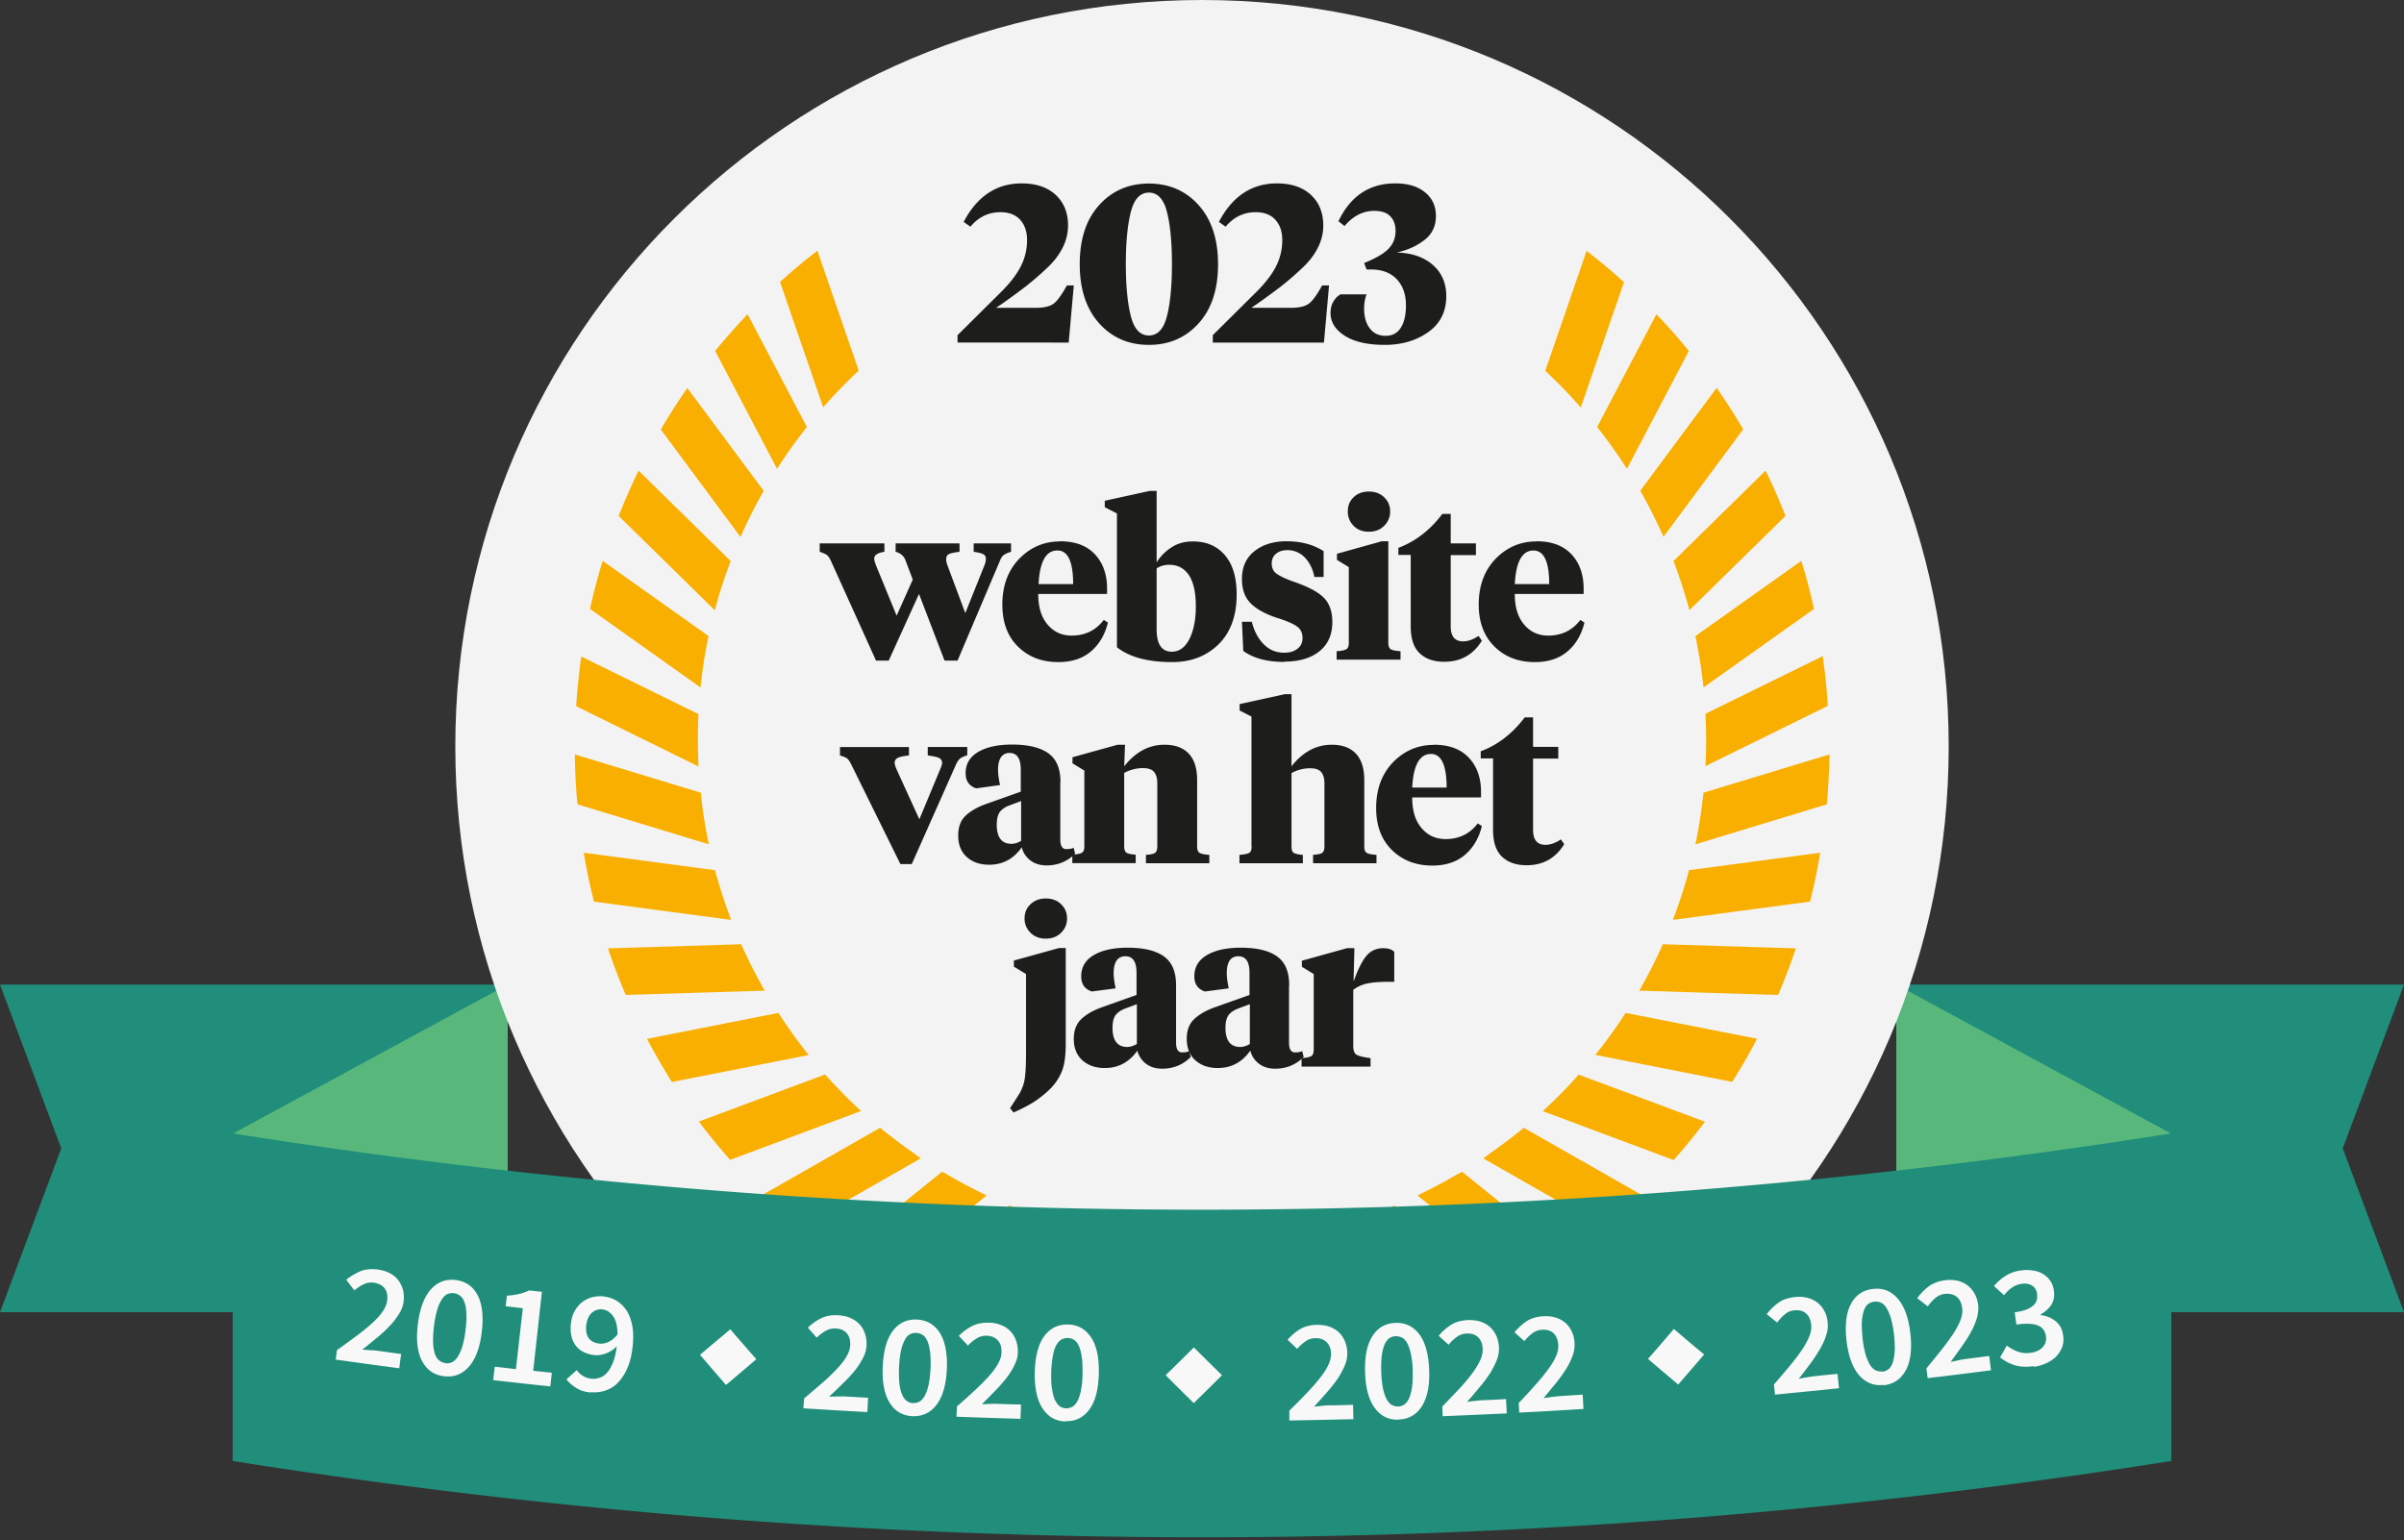 <svg width="220" height="141" viewBox="0 0 220 141" xmlns="http://www.w3.org/2000/svg"><rect x="0" y="0" width="220" height="141" fill="#333333" stroke="none"/><g fill="none"><path fill="#208E7A" d="M46.46 120.12H0l5.606-14.995L0 90.131h46.46z"/><path fill="#58B87C" d="M21.293 103.784l25.166 16.335V90.131z"/><path fill="#208E7A" d="M173.54 120.12H220l-5.606-14.995L220 90.131h-46.46z"/><path fill="#58B87C" d="M198.707 103.784l-25.166 16.335V90.131z"/><path d="M178.333 68.34c0 37.734-30.591 68.326-68.326 68.326-37.734 0-68.34-30.592-68.34-68.326C41.667 30.606 72.258 0 110.007 0c37.75 0 68.326 30.591 68.326 68.325" fill="#F4F3F3"/><path d="M88.322 56.164l1.764-4.4c.09-.226.135-.437.135-.618a.45.45 0 00-.256-.422c-.166-.09-.467-.15-.859-.211v-.768h3.42v.768c-.346.106-.572.211-.692.317-.12.09-.226.256-.317.482l-3.888 9.162h-1.19l-2.336-6.103-2.773 6.103h-1.16l-4.144-9.162c-.106-.226-.211-.392-.332-.482-.105-.106-.346-.196-.678-.317v-.768h5.922v.768c-.617.09-.934.301-.934.618 0 .136.06.362.166.633l1.884 4.596 1.476-3.3-.663-1.763c-.135-.392-.452-.663-.904-.784v-.768h5.847v.768c-.467.06-.784.12-.964.211-.181.09-.257.241-.257.467 0 .136.03.332.121.573l1.643 4.4h-.031zm8.665-6.615c1.402 0 2.457.391 3.21 1.19.739.784 1.115 1.839 1.115 3.135v.497h-6.299c0 1.16.257 2.08.83 2.773.572.693 1.31 1.04 2.23 1.04 1.235 0 2.215-.483 2.938-1.432l.377.24c-.272 1.116-.799 2.005-1.568 2.653-.768.648-1.763.965-2.968.965-1.507 0-2.728-.468-3.692-1.417-.965-.95-1.432-2.23-1.432-3.858 0-1.703.513-3.104 1.537-4.174 1.025-1.055 2.276-1.597 3.737-1.597m-.24.828c-1.04 0-1.613 1.025-1.719 3.075h3.165c0-2.05-.482-3.075-1.432-3.075m5.41-3.405l-1.085-.558v-.588l4.13-.904h.617v6.54a4.44 4.44 0 011.341-1.356c.558-.376 1.221-.557 1.99-.557 1.205 0 2.185.407 2.908 1.25.723.83 1.085 2.035 1.085 3.602 0 1.96-.557 3.481-1.658 4.566-1.115 1.085-2.516 1.628-4.25 1.628-2.214 0-3.902-.452-5.047-1.357V47.002l-.03-.015zm5.049 12.673c.678 0 1.22-.392 1.612-1.16.392-.784.588-1.778.588-2.984 0-1.28-.211-2.23-.633-2.863-.422-.633-1.025-.95-1.793-.95-.437 0-.83.106-1.16.332v5.576c0 1.371.466 2.05 1.4 2.05m10.278.934c-1.567 0-2.818-.332-3.752-1.01l-.12-2.667h.903c.211.843.573 1.537 1.085 2.05.513.526 1.13.783 1.884.783.482 0 .89-.106 1.206-.362.316-.241.467-.558.467-.98 0-.467-.166-.813-.482-1.04-.317-.24-.86-.482-1.628-.738-1.19-.361-2.05-.829-2.607-1.371-.557-.543-.829-1.296-.829-2.26 0-1.085.377-1.93 1.13-2.532.754-.603 1.734-.92 2.94-.92 1.34 0 2.455.302 3.405.905v2.366h-.844c-.136-.694-.407-1.281-.844-1.748a2.154 2.154 0 00-1.643-.709c-.422 0-.753.106-1.024.332-.272.226-.392.512-.392.889 0 .392.136.708.422.92.286.21.768.451 1.477.707 1.28.438 2.23.905 2.788 1.432.572.528.858 1.296.858 2.306 0 1.145-.391 2.034-1.175 2.667s-1.853.95-3.21.95m9.509-11.016v9.297c0 .302.075.498.226.588.15.09.437.15.89.181v.769h-5.848v-.769c.437-.03.724-.09.89-.18.15-.091.225-.287.225-.589v-6.931l-1.085-.664v-.557l4.1-1.145h.617-.015zm-1.778-.874c-.588 0-1.055-.181-1.402-.543a1.808 1.808 0 01-.527-1.311c0-.527.166-.95.527-1.296.347-.347.814-.527 1.402-.527s1.04.18 1.401.527c.362.347.543.784.543 1.296s-.18.95-.543 1.311c-.361.362-.828.543-1.401.543m7.489-1.613v2.683h2.306v1.07h-2.306v6.54c0 .904.377 1.356 1.13 1.356.453 0 .92-.166 1.417-.497l.302.437c-.784 1.28-1.93 1.928-3.436 1.928-.965 0-1.703-.256-2.26-.783-.543-.512-.814-1.341-.814-2.456V50.8h-1.13v-.649c1.567-.587 2.908-1.627 4.023-3.104h.768v.015z" fill="#1D1D1B"/><path d="M140.599 49.549c1.401 0 2.456.391 3.21 1.19.738.784 1.115 1.839 1.115 3.135v.497h-6.3c0 1.16.257 2.08.83 2.773.572.693 1.31 1.04 2.23 1.04 1.235 0 2.215-.483 2.938-1.432l.377.24c-.271 1.116-.799 2.005-1.567 2.653-.769.648-1.763.965-2.969.965-1.507 0-2.728-.468-3.692-1.417-.964-.95-1.447-2.23-1.447-3.858 0-1.703.513-3.104 1.537-4.174 1.025-1.055 2.276-1.597 3.723-1.597m-.242.828c-1.04 0-1.612 1.025-1.717 3.075h3.15c0-2.05-.483-3.075-1.448-3.075M88.518 68.37v.769c-.331.105-.557.211-.678.316a1.657 1.657 0 00-.331.483l-4.07 9.162H82.4l-4.52-9.162c-.121-.241-.242-.407-.347-.498-.106-.09-.332-.18-.663-.286v-.768h6.314v.768c-.528.06-.874.136-1.055.241a.48.48 0 00-.256.452c0 .12.06.302.165.558L84.133 75l1.914-4.596c.105-.256.166-.437.166-.558a.48.48 0 00-.256-.452c-.166-.09-.513-.166-1.055-.24v-.77h3.616v-.015zm8.515 3.24v5.23c0 .587.18.889.542.889.256 0 .482-.03.678-.12l.136.542c-.708.708-1.582 1.07-2.607 1.07-.558 0-1.055-.136-1.462-.438a2.108 2.108 0 01-.814-1.22c-.738 1.055-1.733 1.597-2.983 1.597-.844 0-1.522-.24-2.05-.708-.512-.467-.783-1.115-.783-1.944s.226-1.401.678-1.839c.467-.437 1.1-.798 1.913-1.085l3.135-1.115V70.45c0-1.01-.347-1.522-1.025-1.522-.678 0-1.055.512-1.055 1.552 0 .362.06.814.181 1.387l-2.185.301c-.648-.226-.964-.678-.964-1.386 0-.86.391-1.507 1.175-1.96.784-.452 1.808-.663 3.074-.663 1.447 0 2.547.257 3.3.784.754.528 1.13 1.402 1.13 2.652m-4.46 5.651c.256 0 .543-.09.86-.27v-3.648l-1.086.407c-.392.15-.663.347-.859.588-.18.256-.286.633-.286 1.16 0 1.176.452 1.763 1.356 1.763" fill="#1D1D1B"/><path d="M105.909 77.472v-5.771c0-.467-.106-.814-.302-1.04-.196-.241-.542-.347-1.025-.347-.557 0-1.115.136-1.702.437v6.721c0 .302.075.498.21.588.136.09.423.15.844.181v.769h-5.801v-.769c.437-.03.723-.09.874-.18.15-.091.226-.287.226-.589V70.54l-1.085-.663v-.557l4.129-1.145h.678l-.075 1.974c1.04-1.311 2.26-1.974 3.677-1.974.98 0 1.718.27 2.23.813.512.543.768 1.357.768 2.426v6.073c0 .302.076.498.226.588.151.09.437.15.89.181v.769h-5.802v-.769c.422-.03.708-.09.829-.18.135-.091.21-.287.21-.589m8.62-.015V65.598l-1.085-.558v-.588l4.13-.904h.617v6.6c1.04-1.31 2.26-1.973 3.677-1.973.965 0 1.703.27 2.215.813.513.543.769 1.357.769 2.426v6.073c0 .302.075.498.226.588.15.09.437.15.89.181v.769h-5.803v-.769c.422-.03.709-.09.83-.18.135-.091.21-.287.21-.589v-5.771c0-.467-.105-.814-.301-1.04-.196-.241-.543-.347-1.025-.347-.558 0-1.13.136-1.688.437v6.721c0 .302.06.498.211.588.15.09.407.15.829.181v.769h-5.802v-.769c.437-.03.724-.09.89-.18.15-.091.225-.287.225-.589m16.667-9.312c1.402 0 2.457.391 3.21 1.19.739.784 1.115 1.839 1.115 3.134v.498h-6.299c0 1.16.256 2.08.829 2.773.573.693 1.311 1.04 2.23 1.04 1.236 0 2.216-.483 2.939-1.432l.377.24c-.272 1.116-.8 2.005-1.568 2.653-.768.648-1.763.965-2.968.965-1.507 0-2.728-.483-3.692-1.417-.965-.95-1.447-2.23-1.447-3.858 0-1.703.512-3.104 1.537-4.174 1.025-1.055 2.276-1.597 3.722-1.597m-.24.828c-1.04 0-1.613 1.025-1.719 3.075h3.15c0-2.05-.482-3.075-1.432-3.075m9.343-3.33v2.682h2.306v1.07h-2.306v6.54c0 .905.377 1.357 1.13 1.357.453 0 .92-.166 1.417-.497l.301.437c-.783 1.28-1.929 1.928-3.435 1.928-.965 0-1.703-.256-2.26-.783-.543-.513-.815-1.341-.815-2.457v-6.54h-1.13v-.648c1.567-.587 2.909-1.627 4.024-3.104h.768v.015zM93.898 89.166l-1.115-.678v-.557l4.13-1.146h.617v8.756c0 1.055-.106 1.883-.332 2.471a4.793 4.793 0 01-1.054 1.628 9.57 9.57 0 01-1.507 1.22c-.498.317-1.13.648-1.884.98l-.317-.392.814-1.266c.287-.467.467-.964.543-1.537.075-.573.105-1.31.105-2.26V89.15v.015zm3.21-3.782c-.362.362-.829.542-1.401.542-.573 0-1.04-.18-1.402-.542a1.762 1.762 0 01-.542-1.311c0-.528.18-.95.542-1.296.362-.347.829-.528 1.402-.528.572 0 1.054.181 1.401.528.362.347.542.784.542 1.296s-.18.95-.542 1.31m10.519 4.838v5.23c0 .587.18.888.542.888.256 0 .482-.03.663-.12l.136.542c-.709.709-1.583 1.07-2.607 1.07-.558 0-1.055-.135-1.462-.437a2.108 2.108 0 01-.814-1.22c-.738 1.055-1.733 1.597-2.984 1.597-.843 0-1.522-.241-2.049-.708-.512-.467-.784-1.115-.784-1.944s.241-1.402.694-1.839c.467-.437 1.1-.798 1.913-1.085l3.135-1.115v-2.02c0-1.009-.332-1.521-1.025-1.521-.693 0-1.07.512-1.07 1.552 0 .362.06.814.181 1.386l-2.185.287c-.648-.226-.965-.678-.965-1.387 0-.859.392-1.507 1.176-1.959.784-.452 1.808-.663 3.074-.663 1.447 0 2.547.256 3.3.784.754.527 1.13 1.401 1.13 2.652m-4.46 5.651c.256 0 .542-.09.874-.271v-3.647l-1.085.407c-.392.15-.663.347-.859.588-.18.256-.286.633-.286 1.16 0 1.175.452 1.763 1.356 1.763" fill="#1D1D1B"/><path d="M117.964 90.221v5.23c0 .587.181.888.543.888.256 0 .482-.03.663-.12l.135.542c-.708.709-1.582 1.07-2.607 1.07-.557 0-1.055-.135-1.461-.437a2.108 2.108 0 01-.814-1.22c-.739 1.055-1.733 1.597-2.984 1.597-.844 0-1.522-.241-2.05-.708-.512-.467-.783-1.115-.783-1.944s.226-1.402.693-1.839c.467-.437 1.1-.798 1.914-1.085l3.135-1.115v-2.02c0-1.009-.332-1.521-1.025-1.521-.693 0-1.055.512-1.055 1.552 0 .362.06.814.18 1.386l-2.184.287c-.648-.226-.965-.678-.965-1.387 0-.859.392-1.507 1.176-1.959.783-.452 1.808-.663 3.074-.663 1.447 0 2.547.256 3.3.784.754.527 1.13 1.401 1.13 2.652m-4.46 5.651c.256 0 .542-.09.859-.271v-3.647l-1.085.407c-.392.15-.663.347-.86.588-.18.256-.286.633-.286 1.16 0 1.175.452 1.763 1.357 1.763" fill="#1D1D1B"/><path d="M123.841 90.583v5.214c0 .392.106.648.317.769.21.12.633.21 1.266.3v.77h-6.315v-.77c.438-.03.724-.09.89-.18.15-.09.226-.286.226-.588v-6.932l-1.085-.663v-.557l4.129-1.146h.678l-.076 3.045c.407-1.146.814-1.93 1.206-2.381.392-.453.904-.664 1.537-.664.437 0 .754.106.98.332v2.743h-.483c-.753 0-1.401.045-1.898.135-.498.09-.965.287-1.357.588" fill="#1D1D1B"/><g fill="#1D1D1B"><path d="M91.2 28.18h3.572c.724 0 1.266-.12 1.598-.347.346-.226.768-.798 1.265-1.702h.633l-.467 5.229H87.63v-.678l3.933-3.903c.844-.83 1.462-1.628 1.854-2.396a5.227 5.227 0 00.573-2.427c0-.753-.211-1.371-.633-1.838-.422-.467-1.025-.693-1.809-.693-1.085 0-1.989.437-2.742 1.326l-.618-.437c1.236-2.351 3.014-3.526 5.304-3.526 1.311 0 2.351.346 3.105 1.04.753.692 1.145 1.627 1.145 2.817a4.51 4.51 0 01-.497 2.035c-.332.663-.83 1.31-1.492 1.914a27.758 27.758 0 01-1.884 1.627 72.593 72.593 0 01-2.245 1.643c-.211.135-.347.24-.452.301m18.519 1.432c-1.175 1.31-2.697 1.974-4.55 1.974-1.854 0-3.376-.663-4.552-1.974-1.175-1.311-1.778-3.12-1.778-5.41s.588-4.1 1.778-5.41c1.176-1.311 2.698-1.974 4.551-1.974 1.854 0 3.376.663 4.551 1.974 1.176 1.31 1.778 3.12 1.778 5.41s-.587 4.099-1.778 5.41m-6.193-.618c.3 1.16.858 1.733 1.642 1.733.784 0 1.341-.573 1.643-1.733.301-1.16.467-2.743.467-4.807 0-2.065-.166-3.647-.467-4.808-.302-1.16-.86-1.733-1.643-1.733-.784 0-1.341.573-1.642 1.733-.302 1.16-.468 2.743-.468 4.808 0 2.064.166 3.646.468 4.807"/><path d="M114.559 28.18h3.571c.723 0 1.266-.12 1.597-.347.347-.226.769-.798 1.266-1.702h.633l-.467 5.229h-10.172v-.678l3.933-3.903c.844-.83 1.462-1.628 1.854-2.396a5.227 5.227 0 00.572-2.427c0-.753-.21-1.371-.633-1.838-.421-.467-1.024-.693-1.808-.693-1.085 0-1.989.437-2.743 1.326l-.617-.437c1.235-2.351 3.014-3.526 5.304-3.526 1.311 0 2.351.346 3.104 1.04.754.692 1.146 1.627 1.146 2.817a4.5 4.5 0 01-.498 2.035c-.331.663-.828 1.31-1.491 1.914a28.004 28.004 0 01-1.884 1.627 72.593 72.593 0 01-2.246 1.643c-.21.135-.346.24-.452.301m13.337-5.048c1.356.045 2.456.422 3.27 1.145.814.723 1.22 1.673 1.22 2.848 0 1.402-.542 2.502-1.642 3.285-1.1.784-2.426 1.176-3.978 1.176s-2.788-.272-3.662-.83c-.874-.557-1.311-1.25-1.311-2.094 0-.392.09-.753.271-1.055.18-.301.407-.527.663-.648h2.366c-.15.377-.226.814-.226 1.326 0 .724.166 1.312.512 1.779.347.467.83.693 1.477.693.588 0 1.04-.241 1.356-.723.317-.483.483-1.176.483-2.05 0-1.025-.287-1.823-.844-2.411-.558-.588-1.357-.89-2.366-.89h-.392l-.226-.587c1.07-.437 1.823-.874 2.23-1.31.437-.438.648-.995.648-1.628 0-.573-.166-1.025-.497-1.357-.332-.331-.814-.482-1.447-.482-1.04 0-1.944.467-2.727 1.387l-.558-.438c1.1-2.305 2.833-3.465 5.2-3.465 1.13 0 2.018.256 2.697.798.678.528 1.024 1.266 1.024 2.185 0 .92-.346 1.673-1.07 2.215-.708.543-1.537.92-2.516 1.13"/></g><path fill="#F9AF00" d="M105.08 121.445l4.927 7.475 4.928-7.475-4.928-7.474zM73.84 39.09l-5.424-10.322a56.99 56.99 0 00-2.97 3.36l5.667 10.79a46.226 46.226 0 012.728-3.828m-8.997 19.139l-9.69-6.887a55.578 55.578 0 00-1.16 4.4l10.112 7.188c.165-1.597.407-3.164.738-4.701m5.048-13.292L62.9 35.52a55.807 55.807 0 00-2.426 3.797l7.294 9.84a44.188 44.188 0 012.124-4.219m-3.029 6.419l-8.423-8.273a59.561 59.561 0 00-1.824 4.144l8.8 8.635a42.93 42.93 0 011.463-4.521M64.12 72.56l-11.512-3.496c.015 1.537.09 3.059.24 4.566l12.026 3.662a41.217 41.217 0 01-.738-4.732m-.271-4.838c0-.783.015-1.582.06-2.35l-10.73-5.275a63.702 63.702 0 00-.467 4.551l11.197 5.516c-.03-.799-.06-1.613-.06-2.411m90.733-11.89l8.8-8.635a56.572 56.572 0 00-1.823-4.144l-8.423 8.273a52.347 52.347 0 011.461 4.506m1.281 7.067l10.112-7.188a53.912 53.912 0 00-1.16-4.4l-9.69 6.887c.316 1.537.572 3.104.738 4.701M67.828 86.439l-12.191.377a57.878 57.878 0 001.627 4.264l12.719-.392a46.786 46.786 0 01-2.155-4.25m88.307-18.716c0 .814-.015 1.613-.06 2.412l11.197-5.516a56.04 56.04 0 00-.467-4.55l-10.73 5.273c.03.784.06 1.568.06 2.351m-7.248-24.774l5.666-10.79a52.001 52.001 0 00-2.969-3.36L146.16 39.09a45.227 45.227 0 012.728 3.828m-4.221-5.621l3.949-11.468a55.493 55.493 0 00-3.421-2.863l-3.783 10.986a42.831 42.831 0 013.255 3.36m-66.079-3.375L74.805 22.95a52.103 52.103 0 00-3.42 2.863l3.948 11.468a48.942 48.942 0 013.255-3.36m73.644 15.221l7.294-9.84a55.807 55.807 0 00-2.426-3.798l-6.992 9.418c.783 1.357 1.476 2.773 2.124 4.205m-86.8 30.531l-12.01-1.598a56.14 56.14 0 00.934 4.476l12.553 1.673a50.145 50.145 0 01-1.477-4.551m67.994 27.802a48.44 48.44 0 01-3.708 1.975l10.007 8.062c1.28-.768 2.501-1.612 3.707-2.471l-9.63-7.761-.376.196zm12.568-10.894l12.522 2.47a48.748 48.748 0 002.276-3.947l-12.026-2.366a43.624 43.624 0 01-2.772 3.843m-6.601 6.721a43.284 43.284 0 01-2.954 2.23l-.693.527 11.106 6.345a57.472 57.472 0 003.33-3.03l-10.729-6.118-.06.046zm1.869-1.643l-.076.075 11.98 4.476a58.16 58.16 0 002.864-3.511l-11.558-4.31a44.2 44.2 0 01-3.225 3.285m14.647-29.099a49.079 49.079 0 01-.738 4.732l12.025-3.662c.136-1.507.211-3.03.241-4.566L155.91 72.56h-.015zm-2.803 11.649l12.553-1.673c.377-1.462.678-2.954.934-4.476l-12.01 1.598a43.322 43.322 0 01-1.477 4.55m-3.089 6.48l12.719.392c.602-1.386 1.13-2.818 1.627-4.264l-12.176-.377a46.786 46.786 0 01-2.155 4.25m-51.146 21.805l-6.811 10.428c1.386.467 2.803.874 4.22 1.22l7.052-10.774a42.928 42.928 0 01-4.446-.874m-15.326-6.977a47.356 47.356 0 01-2.953-2.23l-.06-.046-10.73 6.119a63.487 63.487 0 003.33 3.029l11.107-6.345-.694-.527zm-4.822-3.873a44.254 44.254 0 01-3.225-3.285l-11.558 4.31a58.16 58.16 0 002.863 3.51l11.98-4.475-.075-.075.015.015zm7.852 5.816l-.377-.195-9.63 7.76a60.91 60.91 0 003.707 2.472l10.007-8.062a48.44 48.44 0 01-3.708-1.974m36.74 4.43l8.635 9.54a54.072 54.072 0 004.023-1.854l-8.333-9.208a43.062 43.062 0 01-4.31 1.537m-6.661 1.462l7.053 10.775a56.488 56.488 0 004.22-1.22l-6.812-10.429a44.551 44.551 0 01-4.446.874m-24.337-3.014l-8.333 9.223a54.072 54.072 0 004.023 1.853l8.635-9.539a45.627 45.627 0 01-4.31-1.537M71.234 92.723l-12.026 2.38a68.614 68.614 0 002.276 3.949l12.522-2.471a47.212 47.212 0 01-2.772-3.858"/><path d="M198.707 133.742a566.785 566.785 0 01-177.414 0v-29.988a566.785 566.785 0 00177.414 0v29.988z" fill="#208E7A"/><path d="M30.712 124.49c.045-.302.09-.588.12-.89.678-.482 1.281-.934 1.839-1.34a18.414 18.414 0 001.416-1.161c.392-.362.709-.709.935-1.04.226-.332.361-.663.406-.98.06-.452 0-.828-.21-1.115-.211-.301-.543-.467-.995-.542a1.6 1.6 0 00-.95.15 3.94 3.94 0 00-.843.558c-.241-.316-.498-.648-.739-.98a5.514 5.514 0 011.341-.798c.452-.166.965-.211 1.553-.136.406.06.768.166 1.085.332.316.166.572.376.768.633.196.256.347.557.437.889.09.331.106.693.06 1.085a2.65 2.65 0 01-.406 1.1 6.494 6.494 0 01-.83 1.085c-.33.362-.723.723-1.16 1.085-.437.362-.889.738-1.386 1.13.226 0 .482.03.738.045.272.015.498.03.709.06.708.091 1.401.196 2.11.287-.06.437-.121.874-.166 1.31a773.582 773.582 0 01-5.832-.798v.03zm9.9 1.491c-.904-.105-1.567-.587-2.004-1.416-.422-.83-.542-1.96-.362-3.39.181-1.433.588-2.487 1.206-3.166.618-.663 1.356-.949 2.26-.828.89.105 1.553.557 1.99 1.371.422.799.557 1.914.391 3.345-.165 1.432-.557 2.502-1.175 3.21-.618.693-1.386.995-2.29.874h-.016zm.151-1.19c.211.03.407 0 .603-.09.196-.091.362-.257.527-.498a4.18 4.18 0 00.422-.964 8.26 8.26 0 00.287-1.507c.075-.603.105-1.1.075-1.522-.015-.407-.075-.754-.18-1.01a1.225 1.225 0 00-.393-.588 1.216 1.216 0 00-.557-.226c-.211-.03-.407 0-.588.076-.18.075-.362.24-.512.467a3.606 3.606 0 00-.422.934 8.9 8.9 0 00-.302 1.492 9.857 9.857 0 00-.09 1.537c.015.422.075.769.166 1.04.09.271.226.482.391.603.166.135.347.21.558.24l.015.016zm4.37 1.567c.045-.422.09-.829.15-1.25l1.93.225.633-5.575-1.567-.181c.03-.317.075-.633.105-.965a7.44 7.44 0 001.145-.165c.317-.076.618-.181.904-.317.392.045.769.09 1.16.12-.27 2.412-.527 4.823-.798 7.234l1.703.18c-.045.423-.09.845-.136 1.252-1.733-.181-3.48-.377-5.214-.573l-.015.015zm8.921 1.115c-.512-.045-.964-.18-1.326-.422a3.226 3.226 0 01-.889-.783c.317-.287.633-.558.934-.844.151.21.332.376.573.527.241.15.482.226.754.256.27.03.527 0 .783-.09.256-.075.482-.241.678-.467.211-.226.377-.543.543-.935a5.69 5.69 0 00.331-1.461 2.682 2.682 0 01-.964.633c-.362.135-.693.196-1.01.165a2.837 2.837 0 01-.994-.256 1.994 1.994 0 01-.739-.572 2.06 2.06 0 01-.422-.874c-.09-.347-.105-.739-.06-1.176.045-.422.15-.814.332-1.13.18-.332.406-.603.663-.814.27-.21.572-.377.904-.467.331-.09.693-.12 1.055-.09a3.16 3.16 0 011.16.361c.362.211.663.482.92.844.255.362.436.814.557 1.356.12.543.135 1.16.075 1.869-.075.829-.24 1.537-.482 2.095a4.486 4.486 0 01-.89 1.386 2.838 2.838 0 01-1.175.723 3.247 3.247 0 01-1.31.136v.03zm.814-4.475c.256.03.528-.03.814-.151.286-.136.557-.362.829-.678 0-.754-.136-1.311-.407-1.688-.256-.362-.588-.573-1.01-.618a1.216 1.216 0 00-.95.332c-.27.256-.436.632-.496 1.145-.046.512.03.904.24 1.175.212.272.543.437.965.483h.015zm11.558 3.767a383.26 383.26 0 01-2.365-2.743c.919-.783 1.853-1.552 2.772-2.336.784.92 1.583 1.824 2.381 2.743-.919.784-1.838 1.567-2.772 2.351l-.016-.015zm7.098 2.155c.015-.302.045-.603.06-.904.633-.528 1.206-1.025 1.733-1.477a18 18 0 001.312-1.266c.361-.392.648-.753.843-1.1.196-.347.317-.678.332-1.01.03-.452-.075-.829-.301-1.1-.226-.271-.573-.437-1.025-.452a1.719 1.719 0 00-.934.226 3.911 3.911 0 00-.8.618c-.27-.301-.542-.603-.813-.92.422-.391.844-.692 1.281-.888.437-.196.934-.287 1.537-.241.407.03.784.105 1.1.256.317.15.603.331.814.572.226.241.392.528.497.86.106.33.166.693.136 1.084-.015.377-.12.754-.317 1.13a6.991 6.991 0 01-.738 1.146 14.63 14.63 0 01-1.07 1.16c-.407.392-.829.814-1.296 1.236.226 0 .482 0 .738-.015h.709c.708.045 1.416.075 2.125.12-.03.437-.046.874-.076 1.311a721.447 721.447 0 01-5.862-.346h.015zm9.976.723c-.904-.045-1.612-.467-2.094-1.25-.483-.784-.694-1.914-.618-3.361.075-1.447.392-2.532.95-3.24.557-.708 1.28-1.04 2.184-.995.89.046 1.582.437 2.08 1.206.482.768.708 1.869.648 3.3-.06 1.447-.377 2.547-.935 3.285-.557.739-1.296 1.085-2.215 1.055zm.06-1.205c.211 0 .407-.03.588-.136.181-.106.347-.286.482-.527.136-.257.257-.588.347-.995.09-.407.15-.92.18-1.522.031-.603 0-1.1-.044-1.522-.06-.407-.136-.738-.256-.995-.121-.256-.257-.437-.422-.542a1.222 1.222 0 00-.573-.181c-.211 0-.407.03-.573.12-.18.091-.346.257-.482.513a3.73 3.73 0 00-.347.964 9.22 9.22 0 00-.18 1.507 9.927 9.927 0 00.03 1.537c.045.407.135.754.256 1.025.12.271.256.452.437.573.166.12.362.18.573.196l-.015-.015zm3.979 1.22c0-.301.03-.603.03-.904a69.336 69.336 0 001.688-1.522c.497-.467.934-.904 1.28-1.296.362-.407.634-.784.814-1.13.196-.347.302-.693.302-1.01.015-.452-.09-.829-.332-1.085-.24-.271-.587-.422-1.04-.437-.331 0-.632.076-.919.256a3.998 3.998 0 00-.783.648c-.272-.301-.558-.587-.83-.889a4.835 4.835 0 011.252-.919c.422-.211.934-.301 1.522-.286.407 0 .783.09 1.115.226a2.298 2.298 0 011.341 1.401c.12.332.18.678.166 1.085 0 .377-.106.754-.287 1.13-.18.392-.422.769-.708 1.16a14.04 14.04 0 01-1.04 1.191c-.391.407-.813.83-1.25 1.266.226 0 .467-.015.738-.03.271 0 .497-.015.708 0 .709.03 1.417.045 2.125.06 0 .437-.03.874-.045 1.311-1.96-.06-3.918-.12-5.877-.196l.03-.03zm9.991.467c-.904-.015-1.628-.422-2.125-1.205-.512-.769-.738-1.899-.708-3.346.045-1.446.331-2.531.874-3.27.542-.723 1.25-1.07 2.155-1.055.904.016 1.597.407 2.11 1.16.512.754.753 1.854.723 3.286-.03 1.447-.301 2.547-.844 3.3-.542.754-1.266 1.13-2.185 1.1v.03zm.03-1.205c.211 0 .407-.045.588-.15.18-.106.331-.287.467-.543.136-.257.241-.588.316-.995.076-.407.136-.92.136-1.522 0-.603 0-1.1-.075-1.522-.06-.407-.151-.738-.272-.995-.12-.256-.27-.437-.437-.542a1.1 1.1 0 00-.572-.166 1.19 1.19 0 00-.573.136c-.18.105-.331.271-.467.512s-.241.573-.316.98a9.551 9.551 0 00-.151 1.507c-.015.602 0 1.115.075 1.537.06.407.15.753.271 1.01.121.256.272.451.437.572.181.12.362.18.573.18zm11.694-.467a411.82 411.82 0 01-2.577-2.562c.86-.844 1.718-1.688 2.577-2.547.859.86 1.718 1.703 2.577 2.547-.859.859-1.718 1.703-2.577 2.547v.015zm8.74 1.582v-.904a52.543 52.543 0 001.598-1.613c.482-.497.874-.949 1.205-1.371.332-.422.588-.814.754-1.175.18-.362.256-.709.256-1.025 0-.452-.136-.814-.392-1.07-.24-.256-.603-.392-1.055-.377-.331 0-.633.106-.904.302a4.578 4.578 0 00-.753.678c-.287-.287-.588-.558-.874-.844.391-.422.783-.754 1.205-.995.407-.226.92-.361 1.507-.361.407 0 .784.045 1.115.165.332.12.618.287.86.513.24.226.421.497.557.813.135.317.21.679.226 1.07 0 .377-.06.754-.226 1.146a7.287 7.287 0 01-.648 1.205 13.04 13.04 0 01-.98 1.251c-.376.422-.768.874-1.19 1.326.226-.015.467-.045.738-.075.256-.03.498-.045.708-.045.709 0 1.417-.03 2.125-.046 0 .437.015.874.03 1.311-1.959.046-3.918.09-5.877.121h.015zm9.991-.075c-.904.03-1.642-.332-2.185-1.085-.542-.754-.843-1.854-.874-3.3-.045-1.447.196-2.547.694-3.3.497-.754 1.19-1.146 2.094-1.176.89-.03 1.613.316 2.17 1.04.543.723.844 1.808.904 3.24.06 1.446-.165 2.561-.663 3.345-.497.784-1.205 1.19-2.124 1.22l-.016.016zm-.045-1.206c.211 0 .407-.075.573-.18.18-.121.316-.302.437-.573.12-.257.21-.603.271-1.01.06-.407.076-.934.06-1.537a7.905 7.905 0 00-.165-1.507c-.09-.407-.196-.723-.332-.98-.135-.24-.286-.422-.467-.512a1.28 1.28 0 00-.573-.136 1.1 1.1 0 00-.572.166c-.166.106-.317.286-.437.543-.12.256-.211.587-.272.994-.06.407-.075.92-.06 1.522.015.603.076 1.115.15 1.522.091.407.197.739.332.995.136.256.287.437.468.542.18.106.376.151.587.151zm4.084.904c0-.301-.03-.603-.03-.904.573-.588 1.1-1.145 1.567-1.643a14.5 14.5 0 001.176-1.401c.316-.422.557-.829.723-1.19.166-.362.241-.709.226-1.04-.015-.452-.166-.814-.407-1.055-.256-.256-.618-.377-1.07-.347-.331 0-.633.12-.904.317a4.088 4.088 0 00-.738.708 45.145 45.145 0 01-.905-.829 5.21 5.21 0 011.176-1.025c.407-.24.904-.376 1.492-.406.407-.016.783.03 1.13.135.332.106.633.271.874.482.241.211.437.483.588.8.15.316.226.662.256 1.069a2.94 2.94 0 01-.196 1.16c-.15.392-.362.8-.618 1.221-.271.407-.572.829-.95 1.266-.36.437-.738.889-1.16 1.356.226-.03.468-.06.739-.09.256-.03.497-.06.708-.06.708-.03 1.417-.06 2.125-.106.015.437.045.874.06 1.311-1.959.09-3.918.18-5.877.256l.015.015zm7.007-.316l-.045-.904a62.205 62.205 0 001.537-1.673c.452-.512.844-.98 1.16-1.417.317-.437.558-.828.709-1.19.166-.362.226-.708.21-1.04-.03-.452-.165-.814-.421-1.055-.256-.256-.618-.361-1.07-.331a1.57 1.57 0 00-.89.331 4.012 4.012 0 00-.722.708l-.905-.813a5.603 5.603 0 011.16-1.04c.408-.256.905-.392 1.493-.422.407-.03.783.015 1.13.12.331.106.633.272.874.483.241.21.452.482.588.798.15.317.24.663.256 1.055.015.377-.03.754-.181 1.16-.15.408-.347.814-.603 1.221-.256.407-.572.844-.919 1.281-.362.437-.738.904-1.13 1.372.226-.03.467-.06.738-.106.256-.03.497-.06.708-.075l2.125-.136c.03.437.06.874.076 1.311-1.96.12-3.919.241-5.878.332v.03zm14.558-2.592a452.025 452.025 0 01-2.773-2.351c.799-.904 1.582-1.823 2.366-2.743.919.784 1.838 1.568 2.773 2.336-.784.92-1.583 1.839-2.366 2.743v.015zm8.845.889l-.09-.904a79.688 79.688 0 001.477-1.733c.437-.528.799-1.01 1.1-1.462a6.65 6.65 0 00.663-1.22c.15-.377.196-.724.166-1.04-.045-.453-.196-.8-.467-1.04-.272-.241-.633-.332-1.085-.287-.332.03-.618.151-.874.377a4.62 4.62 0 00-.694.739l-.95-.769c.363-.452.724-.814 1.131-1.085.392-.271.89-.422 1.477-.482a3.092 3.092 0 011.13.075c.347.09.648.241.904.437.257.211.468.452.633.769.166.301.272.663.302 1.055.045.376 0 .768-.136 1.16-.12.407-.316.829-.558 1.25a13.29 13.29 0 01-.874 1.327c-.331.452-.693.934-1.085 1.416.226-.045.468-.09.724-.135.256-.045.497-.076.708-.106.708-.075 1.417-.15 2.125-.21l.135 1.31c-1.944.211-3.903.392-5.862.588v-.03zm9.961-.859c-.904.105-1.657-.196-2.275-.904-.603-.708-.98-1.778-1.145-3.21-.151-1.447 0-2.562.437-3.345.437-.784 1.1-1.236 2.004-1.327.889-.105 1.642.181 2.245.874.603.679.995 1.733 1.16 3.165.166 1.432.03 2.577-.406 3.39-.437.814-1.115 1.282-2.02 1.387v-.03zm-.135-1.206c.21-.03.392-.105.557-.226.166-.135.302-.331.392-.602.09-.272.15-.618.181-1.04.03-.422 0-.935-.06-1.537-.076-.603-.166-1.085-.287-1.492a4.067 4.067 0 00-.407-.95c-.15-.24-.316-.391-.512-.482a1.272 1.272 0 00-.588-.09c-.21.03-.391.09-.557.21-.166.121-.302.317-.392.573a3.99 3.99 0 00-.196 1.01c-.03.407 0 .92.06 1.522a9.47 9.47 0 00.272 1.507c.12.392.256.723.407.964.15.242.331.407.512.498.18.09.392.12.588.105l.03.03zm4.144.573c-.03-.301-.075-.603-.106-.89.528-.632 1.01-1.235 1.432-1.762.422-.543.784-1.04 1.07-1.477.286-.452.497-.859.633-1.236.135-.376.18-.723.135-1.04-.06-.452-.226-.798-.497-1.024-.271-.226-.648-.317-1.1-.271a1.598 1.598 0 00-.874.391 4.04 4.04 0 00-.678.754c-.317-.256-.648-.498-.965-.754a5.157 5.157 0 011.1-1.115c.392-.271.875-.452 1.462-.527a3.49 3.49 0 011.13.045c.347.09.649.226.905.422.256.196.482.452.648.753.165.302.286.648.331 1.04.045.377 0 .754-.105 1.16-.12.407-.287.83-.528 1.266-.226.437-.512.874-.844 1.342-.331.467-.678.949-1.04 1.446.227-.045.468-.09.724-.15.256-.06.497-.09.693-.121.708-.09 1.417-.18 2.11-.271.06.437.105.874.166 1.31a364.29 364.29 0 01-5.847.724l.045-.015zm9.72-1.085c-.709.09-1.311.06-1.809-.105a4.173 4.173 0 01-1.28-.694c.21-.361.406-.723.617-1.085.302.226.618.407.98.543.362.135.753.18 1.19.12.467-.06.83-.226 1.1-.497.257-.271.362-.603.317-.994a1.439 1.439 0 00-.211-.588 1.01 1.01 0 00-.467-.392c-.211-.105-.482-.166-.814-.18-.332-.016-.738 0-1.22.06-.046-.377-.106-.739-.151-1.116.422-.06.768-.135 1.04-.24.27-.106.482-.227.647-.378.166-.15.272-.3.317-.482.06-.18.06-.361.045-.557-.045-.362-.196-.618-.452-.784-.256-.166-.573-.226-.964-.166a2.003 2.003 0 00-.89.347 3.45 3.45 0 00-.723.693c-.301-.286-.618-.558-.92-.844a4.817 4.817 0 011.07-.934 3.475 3.475 0 011.342-.482c.407-.06.784-.06 1.145 0 .347.045.663.15.935.316.27.166.482.362.663.633.18.256.286.573.331.92.06.481 0 .888-.226 1.25s-.557.648-.994.904v.06c.527.06.994.242 1.37.558.393.301.619.738.694 1.296a2.1 2.1 0 01-.09 1.07 2.59 2.59 0 01-.543.859 3.09 3.09 0 01-.904.618 4.034 4.034 0 01-1.145.331v-.06z" fill="#F8F8F8"/></g></svg>